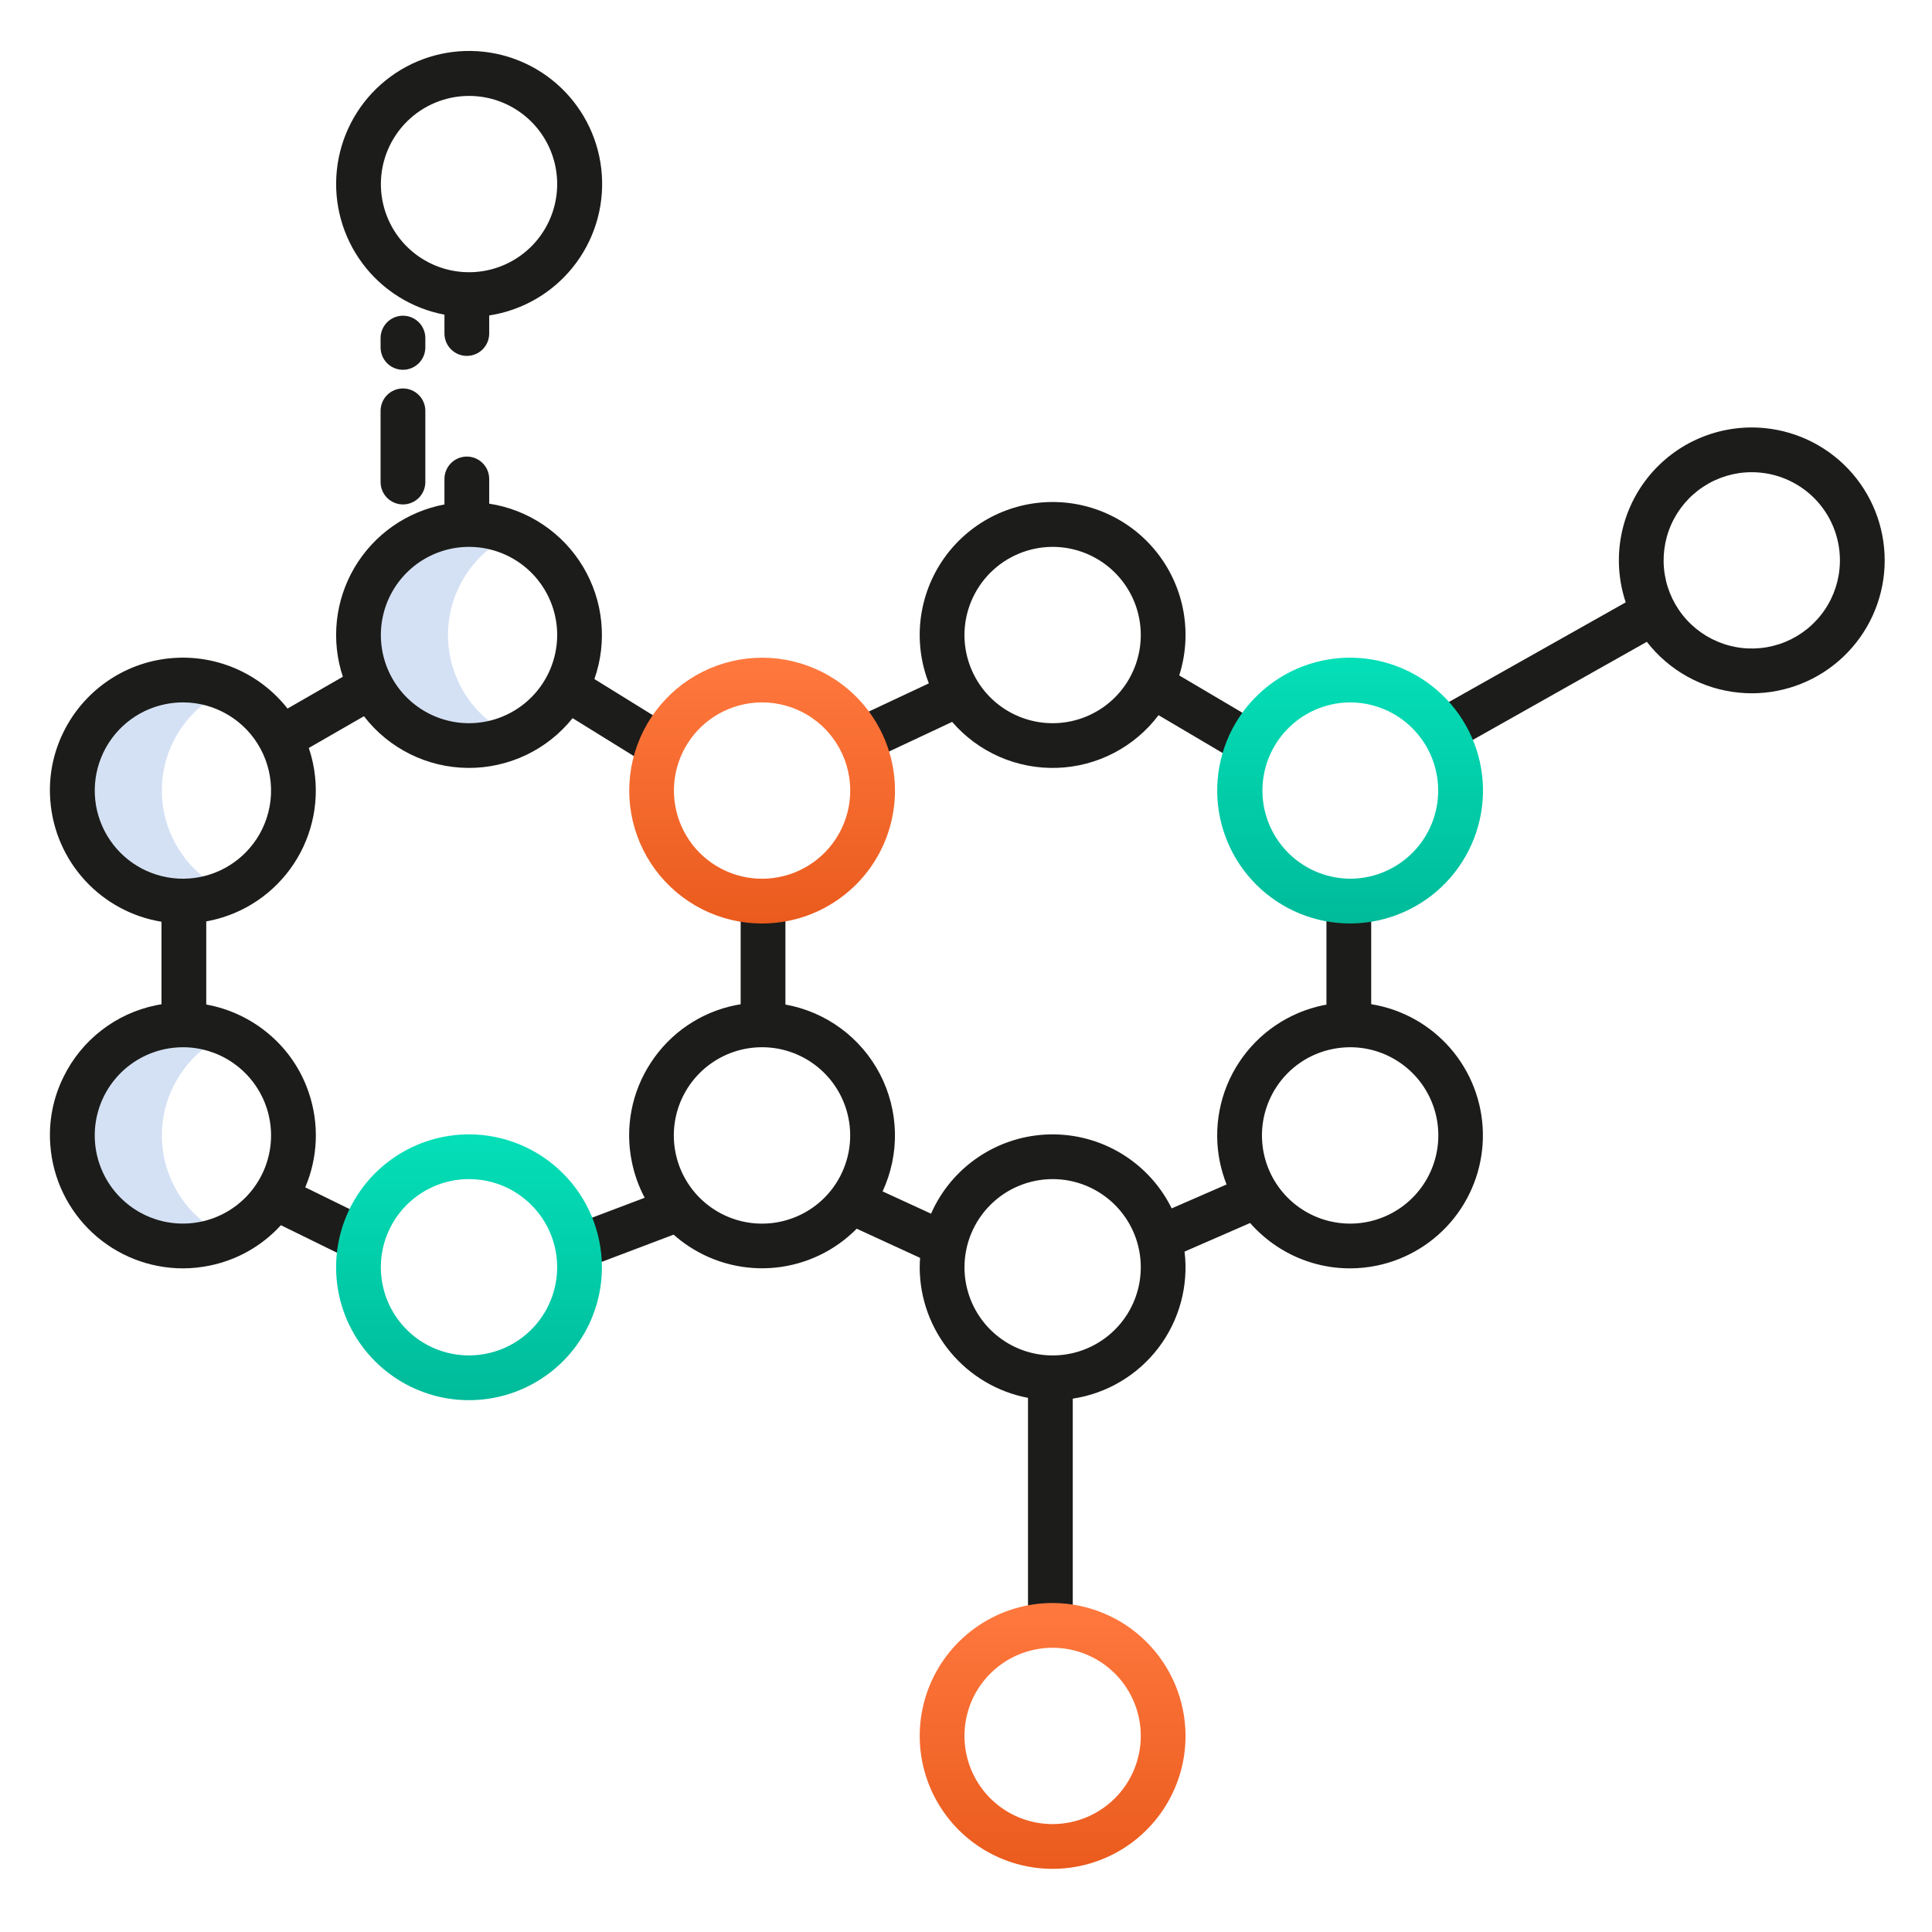 <svg width="85" height="85" viewBox="0 0 85 85" fill="none" xmlns="http://www.w3.org/2000/svg">
<path d="M22.603 32.387C21.742 32.005 21.01 31.382 20.497 30.593C19.983 29.803 19.71 28.881 19.71 27.94C19.71 26.998 19.984 26.076 20.497 25.287C21.011 24.498 21.743 23.875 22.604 23.493C21.864 23.166 21.054 23.028 20.247 23.093C19.44 23.158 18.662 23.423 17.983 23.864C17.305 24.306 16.748 24.91 16.362 25.621C15.976 26.333 15.774 27.13 15.773 27.939C15.773 28.748 15.975 29.545 16.361 30.257C16.747 30.969 17.304 31.573 17.982 32.014C18.661 32.456 19.438 32.722 20.245 32.787C21.052 32.852 21.862 32.714 22.603 32.387Z" fill="#D4E1F4"/>
<path d="M5.373 38.843C6.052 39.292 6.834 39.562 7.646 39.629C8.457 39.696 9.273 39.558 10.017 39.227C9.771 39.119 9.535 38.99 9.31 38.843C8.581 38.363 7.994 37.695 7.612 36.91C7.23 36.124 7.066 35.25 7.138 34.38C7.21 33.51 7.516 32.675 8.022 31.963C8.528 31.251 9.217 30.689 10.016 30.336C8.9 29.842 7.64 29.785 6.484 30.177C5.329 30.57 4.363 31.382 3.779 32.453C3.194 33.523 3.034 34.775 3.329 35.959C3.624 37.142 4.354 38.172 5.373 38.843Z" fill="#D4E1F4"/>
<path d="M5.372 54.015C6.052 54.463 6.833 54.733 7.645 54.8C8.456 54.868 9.271 54.73 10.015 54.4C9.369 54.114 8.793 53.691 8.327 53.16C7.862 52.629 7.517 52.002 7.318 51.324C7.119 50.647 7.07 49.934 7.175 49.235C7.279 48.536 7.535 47.869 7.924 47.279C8.435 46.5 9.16 45.884 10.013 45.507C8.897 45.013 7.636 44.956 6.48 45.348C5.325 45.74 4.359 46.553 3.774 47.624C3.19 48.696 3.03 49.948 3.326 51.132C3.622 52.316 4.352 53.345 5.372 54.015Z" fill="#D4E1F4"/>
<path d="M28.645 46.738C28.221 47.378 27.928 48.096 27.783 48.851C27.638 49.605 27.645 50.381 27.802 51.133C27.914 51.678 28.103 52.205 28.363 52.697L25.068 53.944L25.765 55.785L29.637 54.319C29.849 54.508 30.075 54.681 30.312 54.837C31.442 55.58 32.796 55.909 34.141 55.767C35.486 55.625 36.741 55.021 37.692 54.058L40.48 55.341C40.47 55.478 40.463 55.615 40.463 55.755C40.465 57.117 40.942 58.436 41.812 59.485C42.682 60.533 43.89 61.246 45.228 61.5V71.511H47.197V61.535C48.697 61.307 50.05 60.505 50.968 59.297C51.886 58.089 52.298 56.571 52.116 55.065L55 53.807C55.346 54.202 55.744 54.548 56.183 54.837C57.133 55.466 58.247 55.802 59.387 55.803C59.787 55.803 60.186 55.762 60.578 55.681C61.917 55.404 63.116 54.666 63.968 53.597C64.82 52.527 65.27 51.193 65.24 49.826C65.211 48.459 64.703 47.146 63.805 46.114C62.908 45.083 61.677 44.398 60.327 44.18V39.644H58.358V44.201C58.312 44.21 58.266 44.217 58.219 44.226C57.467 44.381 56.753 44.683 56.117 45.114C55.482 45.544 54.937 46.096 54.515 46.738C54.092 47.379 53.8 48.097 53.656 48.852C53.511 49.606 53.516 50.381 53.671 51.133C53.741 51.467 53.839 51.795 53.964 52.112L51.55 53.164C51.058 52.167 50.291 51.331 49.341 50.755C48.39 50.178 47.294 49.885 46.182 49.909C45.071 49.934 43.989 50.275 43.064 50.893C42.139 51.51 41.41 52.379 40.962 53.397L38.831 52.416C39.208 51.604 39.393 50.717 39.373 49.822C39.352 48.927 39.127 48.049 38.714 47.255C38.3 46.461 37.711 45.772 36.99 45.242C36.269 44.712 35.436 44.354 34.555 44.196V39.645H32.586V44.184C32.507 44.197 32.428 44.21 32.349 44.226C31.596 44.379 30.881 44.68 30.245 45.111C29.61 45.542 29.066 46.095 28.645 46.738ZM56.16 47.82C56.439 47.394 56.8 47.027 57.222 46.741C57.644 46.456 58.118 46.256 58.617 46.155C58.877 46.101 59.142 46.074 59.407 46.074C60.271 46.075 61.109 46.365 61.79 46.897C62.47 47.428 62.954 48.172 63.164 49.009C63.374 49.847 63.299 50.731 62.95 51.521C62.601 52.311 61.999 52.962 61.239 53.371C60.478 53.78 59.603 53.924 58.751 53.779C57.9 53.635 57.121 53.21 56.538 52.573C55.955 51.936 55.601 51.123 55.533 50.262C55.464 49.401 55.685 48.542 56.16 47.82H56.16ZM46.311 51.876C47.078 51.876 47.828 52.103 48.466 52.53C49.104 52.956 49.601 53.562 49.895 54.27C50.188 54.979 50.265 55.759 50.115 56.511C49.966 57.264 49.596 57.955 49.054 58.497C48.511 59.04 47.82 59.409 47.068 59.559C46.316 59.708 45.536 59.632 44.827 59.338C44.118 59.044 43.513 58.547 43.086 57.909C42.66 57.272 42.433 56.522 42.433 55.755C42.434 54.726 42.843 53.74 43.57 53.013C44.297 52.286 45.283 51.877 46.311 51.876ZM36.767 52.087C36.346 52.728 35.743 53.23 35.036 53.528C34.329 53.827 33.549 53.91 32.795 53.765C32.041 53.62 31.347 53.255 30.801 52.716C30.254 52.177 29.88 51.488 29.725 50.736C29.57 49.985 29.642 49.204 29.931 48.493C30.22 47.782 30.714 47.172 31.349 46.742C31.985 46.311 32.734 46.079 33.502 46.074C34.269 46.069 35.021 46.292 35.662 46.715C36.52 47.281 37.118 48.165 37.325 49.172C37.533 50.179 37.332 51.227 36.767 52.087Z" fill="#1C1C1A"/>
<path d="M77.632 18.834C76.663 18.74 75.685 18.89 74.788 19.27C73.891 19.649 73.104 20.247 72.497 21.009C71.89 21.771 71.483 22.673 71.313 23.632C71.144 24.591 71.216 25.577 71.525 26.501L63.01 31.299L63.976 33.015L72.454 28.237C72.942 28.867 73.552 29.39 74.25 29.775C74.947 30.16 75.716 30.398 76.509 30.474C76.699 30.493 76.887 30.502 77.075 30.502C78.577 30.501 80.021 29.922 81.107 28.885C82.194 27.849 82.84 26.433 82.912 24.933C82.984 23.433 82.475 21.963 81.492 20.827C80.509 19.692 79.127 18.978 77.632 18.834H77.632ZM80.931 25.026C80.859 25.773 80.572 26.484 80.103 27.071C79.635 27.659 79.007 28.097 78.294 28.334C77.581 28.571 76.815 28.596 76.088 28.405C75.361 28.215 74.706 27.818 74.201 27.262C73.695 26.706 73.362 26.016 73.242 25.274C73.122 24.533 73.22 23.773 73.523 23.085C73.827 22.398 74.323 21.814 74.953 21.404C75.582 20.994 76.317 20.775 77.068 20.775C77.192 20.775 77.317 20.781 77.443 20.793C78.467 20.892 79.409 21.393 80.064 22.187C80.718 22.981 81.03 24.002 80.931 25.026L80.931 25.026Z" fill="#1C1C1A"/>
<path d="M38.276 33.456L41.891 31.76C42.459 32.42 43.169 32.944 43.967 33.294C44.764 33.644 45.631 33.811 46.501 33.783C47.372 33.755 48.226 33.532 48.999 33.131C49.773 32.73 50.447 32.161 50.971 31.465L54.501 33.549L55.502 31.854L51.881 29.716C52.166 28.824 52.233 27.877 52.076 26.954C51.919 26.03 51.543 25.159 50.979 24.411C50.415 23.664 49.68 23.063 48.835 22.659C47.991 22.255 47.061 22.059 46.126 22.089C45.19 22.119 44.275 22.373 43.458 22.829C42.64 23.286 41.945 23.933 41.429 24.714C40.914 25.496 40.594 26.39 40.495 27.321C40.397 28.252 40.524 29.193 40.866 30.065L37.44 31.673L38.276 33.456ZM46.311 24.06C47.078 24.06 47.828 24.288 48.466 24.714C49.104 25.14 49.601 25.746 49.895 26.455C50.188 27.163 50.265 27.943 50.115 28.696C49.965 29.448 49.596 30.139 49.054 30.682C48.511 31.224 47.82 31.593 47.068 31.743C46.315 31.893 45.535 31.816 44.827 31.522C44.118 31.229 43.512 30.732 43.086 30.094C42.66 29.456 42.432 28.706 42.432 27.939C42.434 26.911 42.843 25.925 43.57 25.198C44.297 24.471 45.283 24.062 46.311 24.06Z" fill="#1C1C1A"/>
<path d="M17.729 16.269C17.99 16.269 18.24 16.165 18.425 15.981C18.609 15.796 18.713 15.546 18.713 15.285V14.874C18.713 14.613 18.609 14.363 18.425 14.178C18.24 13.994 17.99 13.89 17.729 13.89C17.467 13.89 17.217 13.994 17.032 14.178C16.848 14.363 16.744 14.613 16.744 14.874V15.285C16.744 15.546 16.848 15.796 17.032 15.981C17.217 16.165 17.467 16.269 17.729 16.269Z" fill="#1C1C1A"/>
<path d="M16.744 21.208C16.744 21.469 16.848 21.72 17.032 21.904C17.217 22.089 17.467 22.193 17.729 22.193C17.99 22.193 18.24 22.089 18.425 21.904C18.609 21.72 18.713 21.469 18.713 21.208V18.075C18.713 17.814 18.609 17.563 18.425 17.379C18.24 17.194 17.99 17.09 17.729 17.09C17.467 17.09 17.217 17.194 17.032 17.379C16.848 17.563 16.744 17.814 16.744 18.075V21.208Z" fill="#1C1C1A"/>
<path d="M26.151 29.875C26.436 29.064 26.539 28.201 26.452 27.346C26.366 26.491 26.091 25.666 25.649 24.929C25.207 24.193 24.608 23.562 23.895 23.084C23.182 22.605 22.372 22.289 21.523 22.159V21.072C21.523 20.811 21.419 20.56 21.234 20.376C21.05 20.191 20.799 20.087 20.538 20.087C20.277 20.087 20.027 20.191 19.842 20.376C19.658 20.56 19.554 20.811 19.554 21.072V22.194C18.735 22.347 17.958 22.674 17.275 23.153C16.593 23.631 16.021 24.251 15.597 24.969C15.174 25.687 14.909 26.487 14.821 27.316C14.732 28.145 14.822 28.983 15.084 29.774L12.65 31.174C12.039 30.395 11.24 29.783 10.328 29.397C9.416 29.011 8.42 28.863 7.435 28.966C6.45 29.069 5.507 29.421 4.695 29.989C3.884 30.556 3.229 31.32 2.793 32.209C2.33 33.143 2.13 34.186 2.214 35.224C2.314 36.532 2.851 37.768 3.738 38.734C4.625 39.701 5.81 40.341 7.105 40.553V44.184C7.026 44.197 6.947 44.21 6.868 44.226C5.992 44.405 5.17 44.782 4.463 45.33C3.757 45.877 3.185 46.579 2.794 47.382C2.331 48.316 2.131 49.358 2.215 50.397C2.327 51.865 2.989 53.236 4.068 54.238C5.146 55.24 6.563 55.798 8.035 55.803C8.435 55.803 8.834 55.762 9.226 55.681C10.432 55.436 11.528 54.814 12.358 53.904L15.488 55.439L16.355 53.671L13.43 52.238C13.993 50.914 14.048 49.43 13.584 48.069C13.247 47.069 12.644 46.181 11.838 45.501C11.048 44.829 10.094 44.379 9.074 44.195V40.536C9.124 40.527 9.175 40.519 9.226 40.508C9.978 40.354 10.693 40.052 11.328 39.621C11.964 39.19 12.508 38.638 12.931 37.997C13.353 37.355 13.645 36.637 13.79 35.883C13.934 35.129 13.929 34.353 13.774 33.601C13.725 33.367 13.662 33.135 13.585 32.908L16.012 31.511C16.551 32.212 17.243 32.78 18.035 33.174C18.826 33.568 19.697 33.777 20.582 33.785C21.466 33.793 22.34 33.6 23.139 33.221C23.938 32.842 24.64 32.286 25.192 31.596L28.552 33.676L29.589 32.002L26.151 29.875ZM10.18 46.715C10.929 47.208 11.484 47.946 11.751 48.803C12.017 49.66 11.978 50.583 11.64 51.414C11.302 52.246 10.686 52.934 9.898 53.362C9.109 53.791 8.197 53.932 7.315 53.763C6.434 53.594 5.639 53.124 5.065 52.435C4.491 51.745 4.174 50.877 4.168 49.98C4.162 49.083 4.467 48.211 5.032 47.514C5.597 46.816 6.386 46.336 7.265 46.155C7.525 46.102 7.789 46.074 8.055 46.074C8.81 46.075 9.55 46.297 10.18 46.715ZM11.286 36.915C10.935 37.447 10.458 37.885 9.898 38.19C9.337 38.494 8.711 38.656 8.073 38.66C7.435 38.664 6.806 38.511 6.241 38.214C5.677 37.917 5.194 37.486 4.837 36.958C4.479 36.43 4.256 35.822 4.19 35.188C4.123 34.553 4.214 33.912 4.454 33.321C4.694 32.73 5.076 32.208 5.566 31.8C6.057 31.392 6.64 31.111 7.265 30.983C7.525 30.929 7.789 30.902 8.055 30.902C8.754 30.903 9.44 31.094 10.04 31.454C10.64 31.813 11.132 32.328 11.463 32.945C11.795 33.561 11.953 34.255 11.922 34.954C11.891 35.653 11.671 36.33 11.287 36.915H11.286ZM20.635 31.818C19.868 31.818 19.118 31.59 18.48 31.164C17.842 30.738 17.345 30.132 17.052 29.424C16.758 28.715 16.681 27.935 16.831 27.183C16.98 26.43 17.35 25.739 17.892 25.197C18.435 24.654 19.126 24.285 19.878 24.135C20.631 23.985 21.41 24.062 22.119 24.356C22.828 24.649 23.434 25.147 23.86 25.784C24.286 26.422 24.514 27.172 24.514 27.939C24.512 28.968 24.103 29.953 23.376 30.681C22.649 31.408 21.663 31.817 20.635 31.818Z" fill="#1C1C1A"/>
<path d="M19.554 13.844V14.673C19.554 14.934 19.658 15.185 19.843 15.369C20.027 15.554 20.278 15.658 20.539 15.658C20.8 15.658 21.05 15.554 21.235 15.369C21.419 15.185 21.523 14.934 21.523 14.673V13.878C22.973 13.657 24.287 12.899 25.204 11.755C26.122 10.612 26.577 9.165 26.479 7.702C26.381 6.238 25.737 4.865 24.675 3.854C23.612 2.843 22.209 2.268 20.743 2.242C19.277 2.216 17.854 2.742 16.757 3.715C15.66 4.688 14.968 6.038 14.819 7.497C14.669 8.956 15.073 10.417 15.95 11.593C16.827 12.768 18.113 13.571 19.554 13.844ZM20.635 4.22C21.403 4.22 22.152 4.447 22.79 4.873C23.428 5.299 23.925 5.905 24.219 6.614C24.512 7.323 24.589 8.103 24.439 8.855C24.29 9.607 23.92 10.298 23.378 10.841C22.835 11.383 22.144 11.753 21.392 11.902C20.64 12.052 19.86 11.975 19.151 11.681C18.442 11.388 17.837 10.891 17.41 10.253C16.984 9.615 16.757 8.865 16.757 8.098C16.758 7.07 17.167 6.084 17.894 5.357C18.621 4.63 19.607 4.221 20.635 4.22Z" fill="#1C1C1A"/>
<path d="M20.635 49.907C19.478 49.907 18.348 50.25 17.386 50.893C16.424 51.535 15.675 52.448 15.232 53.517C14.79 54.585 14.674 55.761 14.899 56.895C15.125 58.03 15.682 59.072 16.5 59.889C17.317 60.707 18.36 61.264 19.494 61.49C20.628 61.715 21.804 61.599 22.872 61.157C23.941 60.714 24.854 59.965 25.496 59.003C26.139 58.041 26.482 56.911 26.482 55.754C26.48 54.204 25.863 52.718 24.767 51.622C23.671 50.526 22.185 49.909 20.635 49.907ZM20.635 59.633C19.867 59.633 19.118 59.406 18.48 58.98C17.842 58.553 17.345 57.948 17.051 57.239C16.758 56.53 16.681 55.75 16.83 54.998C16.98 54.246 17.349 53.555 17.892 53.012C18.434 52.47 19.125 52.1 19.878 51.95C20.63 51.801 21.41 51.878 22.119 52.171C22.827 52.465 23.433 52.962 23.859 53.6C24.285 54.237 24.513 54.987 24.513 55.754C24.512 56.783 24.103 57.769 23.376 58.496C22.649 59.223 21.663 59.632 20.635 59.633Z" fill="url(#paint0_linear_11_5028)"/>
<path d="M36.744 29.898C35.983 29.398 35.116 29.082 34.212 28.976C33.307 28.87 32.39 28.977 31.534 29.288C30.678 29.599 29.907 30.105 29.282 30.767C28.656 31.429 28.194 32.228 27.931 33.1C27.669 33.972 27.614 34.893 27.771 35.79C27.928 36.687 28.292 37.535 28.834 38.267C29.377 38.998 30.082 39.593 30.895 40.004C31.708 40.414 32.606 40.629 33.516 40.631C33.916 40.631 34.316 40.59 34.707 40.509C35.84 40.276 36.878 39.712 37.69 38.889C38.503 38.066 39.053 37.02 39.27 35.884C39.489 34.748 39.365 33.574 38.915 32.508C38.465 31.443 37.71 30.535 36.744 29.898ZM36.767 36.915C36.417 37.448 35.94 37.886 35.379 38.19C34.819 38.495 34.192 38.656 33.554 38.661C32.916 38.665 32.287 38.512 31.723 38.215C31.158 37.918 30.675 37.487 30.318 36.959C29.96 36.431 29.738 35.823 29.671 35.188C29.604 34.554 29.695 33.913 29.935 33.322C30.175 32.731 30.557 32.208 31.047 31.8C31.538 31.392 32.121 31.112 32.746 30.983C33.006 30.93 33.271 30.902 33.536 30.902C34.236 30.904 34.922 31.095 35.522 31.454C36.121 31.814 36.613 32.329 36.944 32.945C37.275 33.562 37.434 34.256 37.403 34.954C37.372 35.653 37.153 36.331 36.768 36.915H36.767Z" fill="url(#paint1_linear_11_5028)"/>
<path d="M59.261 28.936C57.722 28.972 56.261 29.613 55.192 30.72C54.123 31.827 53.534 33.311 53.552 34.849C53.57 36.388 54.194 37.857 55.288 38.939C56.382 40.021 57.858 40.628 59.397 40.629C59.443 40.629 59.491 40.629 59.537 40.627C61.087 40.588 62.558 39.937 63.628 38.815C64.698 37.693 65.279 36.193 65.245 34.643C65.205 33.093 64.553 31.623 63.431 30.553C62.31 29.484 60.81 28.902 59.261 28.936ZM59.49 38.659C58.466 38.677 57.475 38.289 56.736 37.58C55.996 36.87 55.567 35.897 55.543 34.872C55.519 33.848 55.901 32.855 56.606 32.112C57.311 31.368 58.282 30.934 59.307 30.904C59.338 30.904 59.369 30.903 59.4 30.903C60.42 30.904 61.399 31.306 62.124 32.024C62.849 32.741 63.262 33.716 63.274 34.736C63.286 35.756 62.896 36.74 62.188 37.474C61.479 38.208 60.51 38.634 59.49 38.659Z" fill="url(#paint2_linear_11_5028)"/>
<path d="M46.311 70.526C45.155 70.526 44.024 70.869 43.063 71.512C42.101 72.154 41.352 73.068 40.909 74.136C40.466 75.204 40.351 76.38 40.576 77.514C40.802 78.649 41.359 79.691 42.176 80.508C42.994 81.326 44.036 81.883 45.17 82.109C46.305 82.334 47.48 82.219 48.549 81.776C49.617 81.333 50.531 80.584 51.173 79.622C51.816 78.661 52.159 77.53 52.159 76.374C52.157 74.823 51.54 73.337 50.444 72.241C49.348 71.145 47.861 70.528 46.311 70.526ZM46.311 80.252C45.544 80.252 44.794 80.025 44.156 79.599C43.519 79.172 43.021 78.567 42.728 77.858C42.434 77.149 42.358 76.369 42.507 75.617C42.657 74.864 43.026 74.173 43.569 73.631C44.111 73.088 44.802 72.719 45.555 72.57C46.307 72.42 47.087 72.497 47.796 72.79C48.504 73.084 49.11 73.581 49.536 74.219C49.962 74.857 50.19 75.607 50.19 76.374C50.189 77.402 49.78 78.388 49.053 79.115C48.325 79.842 47.34 80.251 46.311 80.252Z" fill="url(#paint3_linear_11_5028)"/>
<defs>
<linearGradient id="paint0_linear_11_5028" x1="20.634" y1="49.907" x2="20.634" y2="61.602" gradientUnits="userSpaceOnUse">
<stop stop-color="#04DFB8"/>
<stop offset="1" stop-color="#00BB9A"/>
</linearGradient>
<linearGradient id="paint1_linear_11_5028" x1="33.529" y1="28.936" x2="33.529" y2="40.631" gradientUnits="userSpaceOnUse">
<stop stop-color="#FF783E"/>
<stop offset="1" stop-color="#EA5B1D"/>
</linearGradient>
<linearGradient id="paint2_linear_11_5028" x1="59.399" y1="28.934" x2="59.399" y2="40.629" gradientUnits="userSpaceOnUse">
<stop stop-color="#04DFB8"/>
<stop offset="1" stop-color="#00BB9A"/>
</linearGradient>
<linearGradient id="paint3_linear_11_5028" x1="46.311" y1="70.526" x2="46.311" y2="82.221" gradientUnits="userSpaceOnUse">
<stop stop-color="#FF783E"/>
<stop offset="1" stop-color="#EA5B1D"/>
</linearGradient>
</defs>
</svg>
